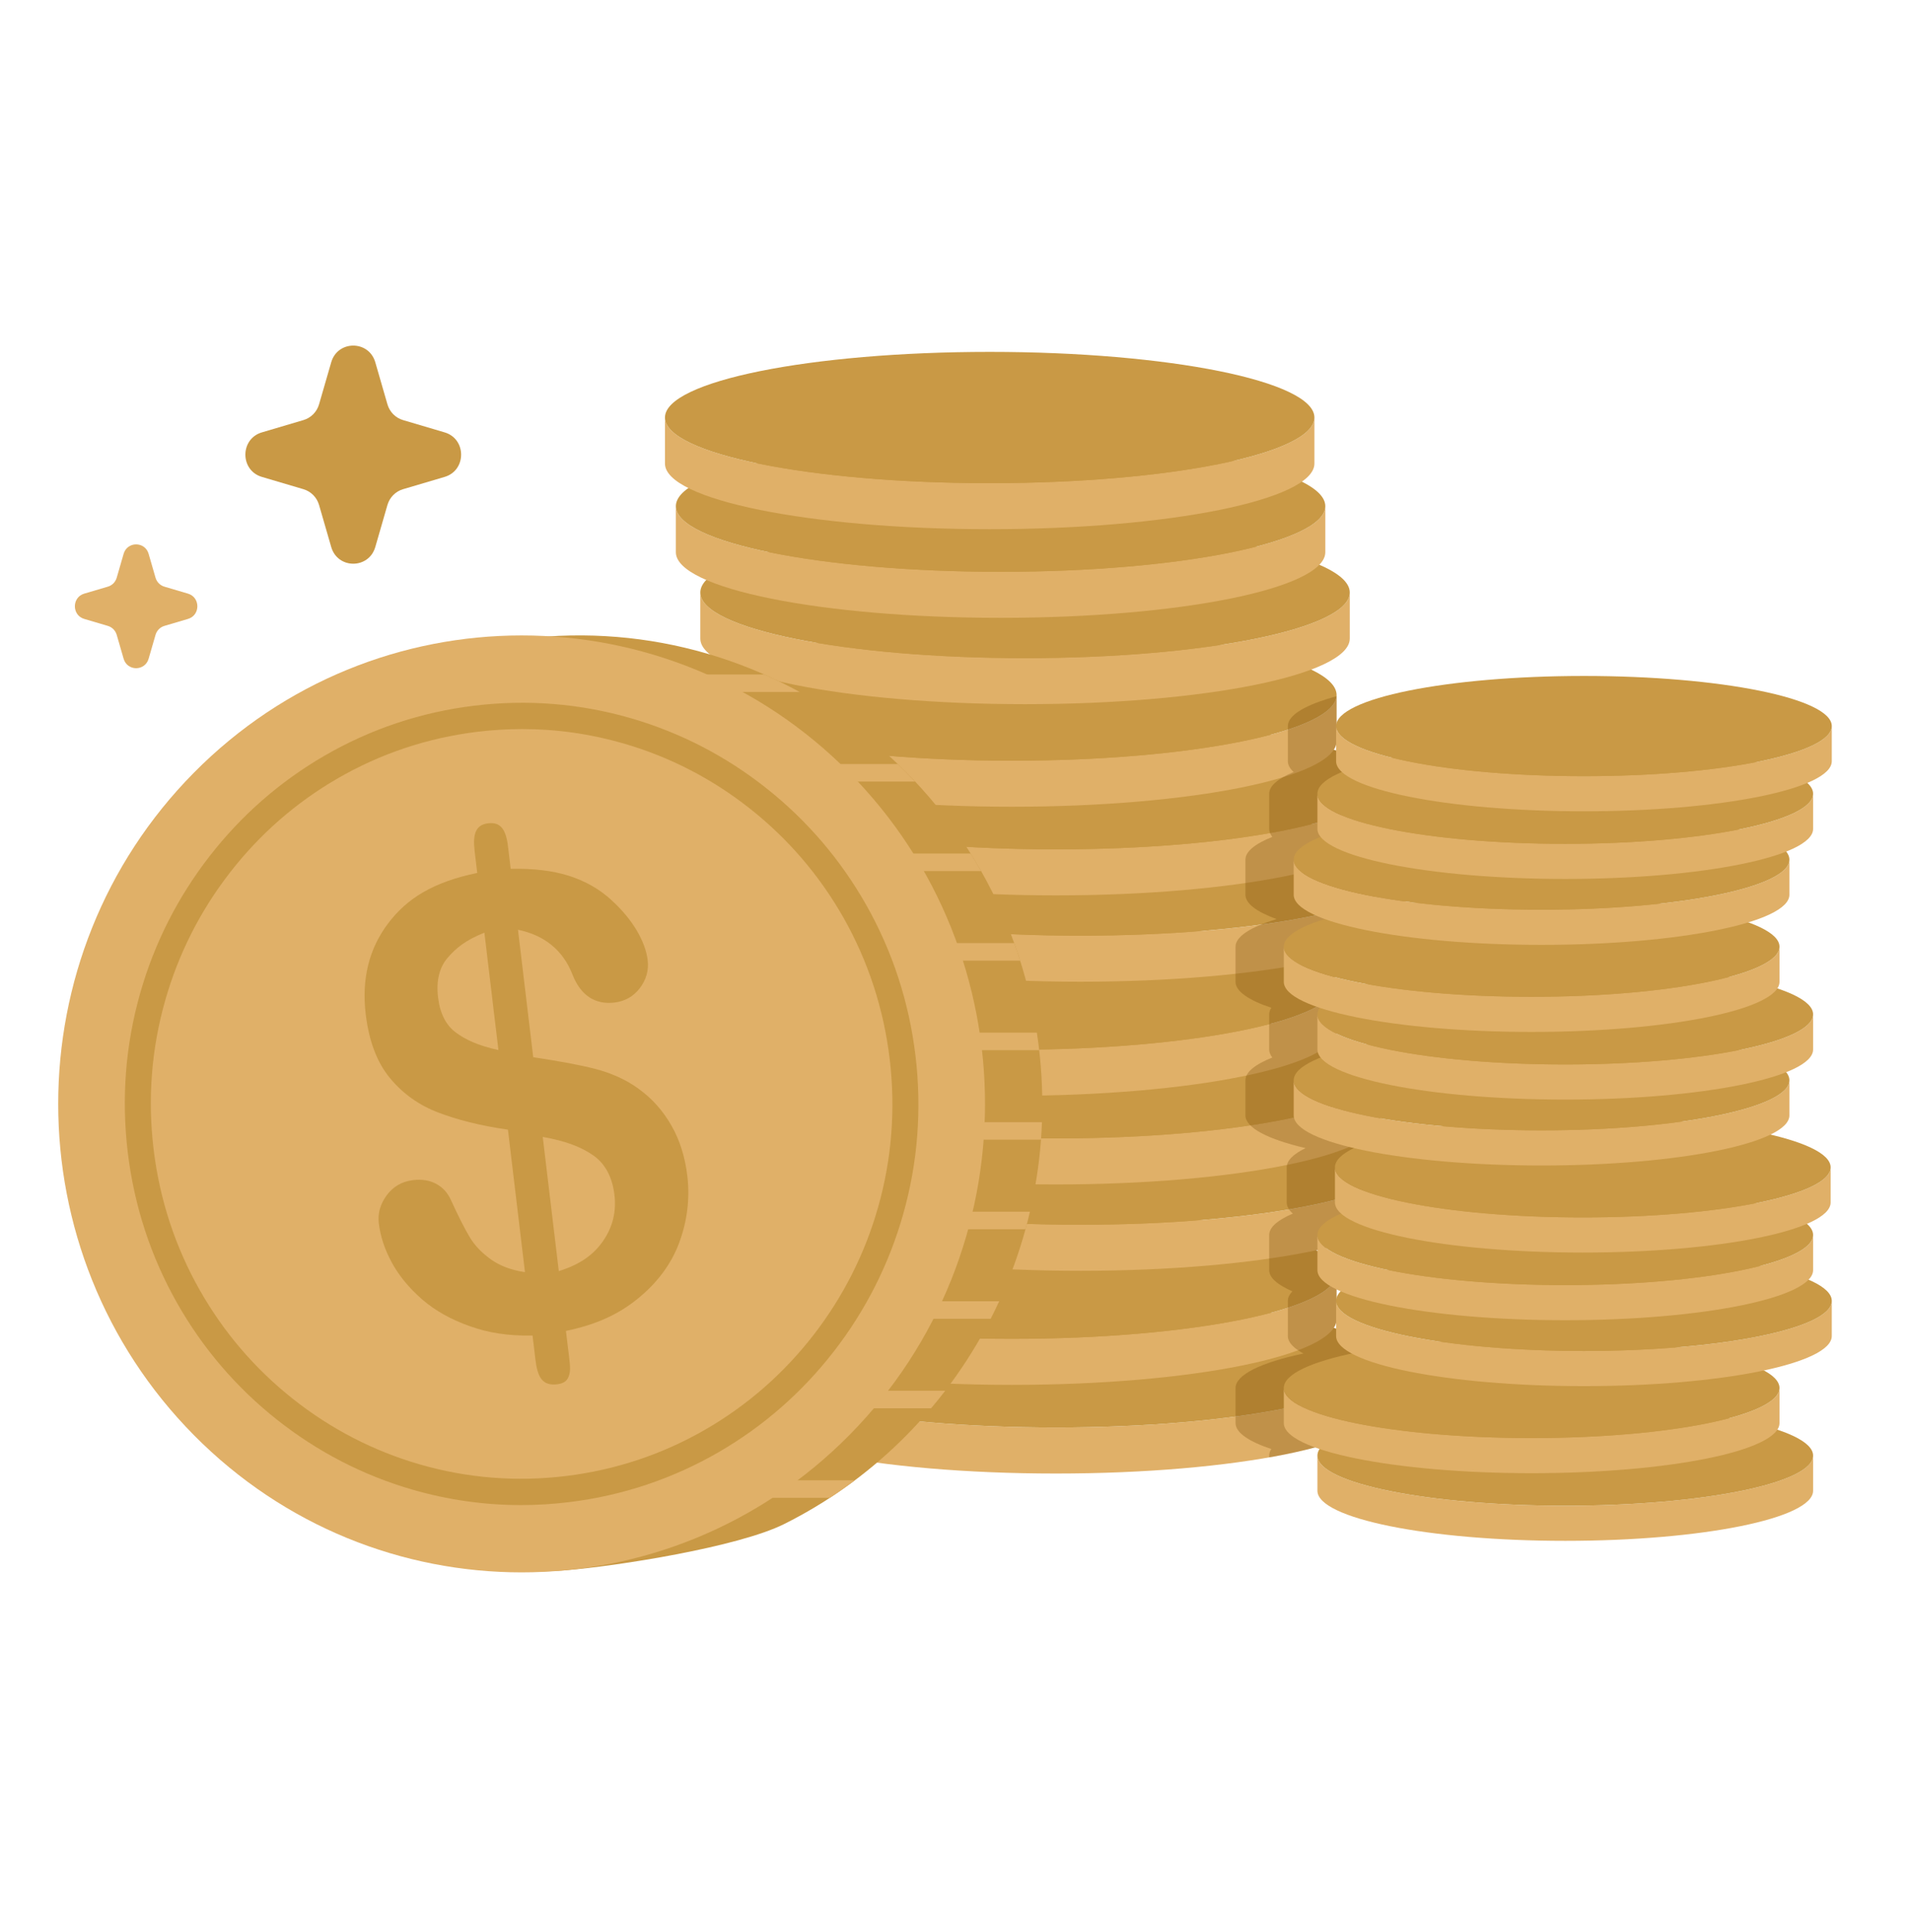 <svg xmlns="http://www.w3.org/2000/svg" width="93" height="94" viewBox="0 0 93 94" fill="none"><g clip-path="url(#clip0_4152_4769)"><path d="M51.386 69.456C42.659 69.456 35.584 68.026 35.584 66.263C35.584 66.263 35.584 67.742 35.584 68.503C35.584 70.266 42.659 71.697 51.386 71.697C60.114 71.697 67.189 70.266 67.189 68.503C67.189 67.914 67.189 66.263 67.189 66.263C67.189 68.027 60.114 69.456 51.386 69.456Z" fill="#E0B068"></path><path d="M51.386 69.456C60.114 69.456 67.189 68.027 67.189 66.263C67.189 64.499 60.114 63.069 51.386 63.069C42.659 63.069 35.584 64.499 35.584 66.263C35.584 68.027 42.659 69.456 51.386 69.456Z" fill="#C99945"></path><path d="M49.243 65.143C40.515 65.143 33.44 63.713 33.44 61.949C33.44 61.949 33.44 63.428 33.44 64.189C33.44 65.953 40.515 67.383 49.243 67.383C57.971 67.383 65.046 65.953 65.046 64.189C65.046 63.601 65.046 61.949 65.046 61.949C65.046 63.713 57.971 65.143 49.243 65.143Z" fill="#E0B068"></path><path d="M49.243 65.143C57.971 65.143 65.046 63.713 65.046 61.949C65.046 60.185 57.971 58.755 49.243 58.755C40.515 58.755 33.44 60.185 33.44 61.949C33.44 63.713 40.515 65.143 49.243 65.143Z" fill="#C99945"></path><path d="M52.577 59.593C43.85 59.593 36.774 58.163 36.774 56.399C36.774 56.399 36.774 57.878 36.774 58.639C36.774 60.403 43.85 61.833 52.577 61.833C61.305 61.833 68.38 60.403 68.38 58.639C68.38 58.05 68.38 56.399 68.38 56.399C68.38 58.163 61.305 59.593 52.577 59.593Z" fill="#E0B068"></path><path d="M52.577 59.592C61.305 59.592 68.38 58.163 68.38 56.399C68.38 54.635 61.305 53.205 52.577 53.205C43.85 53.205 36.774 54.635 36.774 56.399C36.774 58.163 43.85 59.592 52.577 59.592Z" fill="#C99945"></path><path d="M51.386 55.391C42.659 55.391 35.584 53.961 35.584 52.198C35.584 52.198 35.584 53.677 35.584 54.438C35.584 56.202 42.659 57.631 51.386 57.631C60.114 57.631 67.189 56.202 67.189 54.438C67.189 53.849 67.189 52.198 67.189 52.198C67.189 53.962 60.114 55.391 51.386 55.391Z" fill="#E0B068"></path><path d="M51.386 55.391C60.114 55.391 67.189 53.962 67.189 52.198C67.189 50.434 60.114 49.004 51.386 49.004C42.659 49.004 35.584 50.434 35.584 52.198C35.584 53.962 42.659 55.391 51.386 55.391Z" fill="#C99945"></path><path d="M49.243 51.078C40.515 51.078 33.44 49.648 33.44 47.884C33.44 47.884 33.44 49.363 33.44 50.124C33.44 51.888 40.515 53.318 49.243 53.318C57.971 53.318 65.046 51.888 65.046 50.124C65.046 49.536 65.046 47.884 65.046 47.884C65.046 49.648 57.971 51.078 49.243 51.078Z" fill="#E0B068"></path><path d="M49.243 51.078C57.971 51.078 65.046 49.648 65.046 47.884C65.046 46.12 57.971 44.691 49.243 44.691C40.515 44.691 33.44 46.12 33.44 47.884C33.44 49.648 40.515 51.078 49.243 51.078Z" fill="#C99945"></path><path d="M52.577 45.528C43.85 45.528 36.774 44.098 36.774 42.334C36.774 42.334 36.774 43.813 36.774 44.574C36.774 46.337 43.85 47.767 52.577 47.767C61.305 47.767 68.38 46.338 68.38 44.574C68.38 43.985 68.38 42.334 68.38 42.334C68.38 44.098 61.305 45.528 52.577 45.528Z" fill="#E0B068"></path><path d="M52.577 45.527C61.305 45.527 68.38 44.098 68.38 42.334C68.38 40.57 61.305 39.14 52.577 39.14C43.85 39.14 36.774 40.57 36.774 42.334C36.774 44.098 43.85 45.527 52.577 45.527Z" fill="#C99945"></path><path d="M51.386 41.327C42.659 41.327 35.584 39.897 35.584 38.133C35.584 38.133 35.584 39.612 35.584 40.373C35.584 42.136 42.659 43.566 51.386 43.566C60.114 43.566 67.189 42.136 67.189 40.373C67.189 39.784 67.189 38.133 67.189 38.133C67.189 39.897 60.114 41.327 51.386 41.327Z" fill="#E0B068"></path><path d="M51.386 41.327C60.114 41.327 67.189 39.897 67.189 38.133C67.189 36.369 60.114 34.939 51.386 34.939C42.659 34.939 35.584 36.369 35.584 38.133C35.584 39.897 42.659 41.327 51.386 41.327Z" fill="#C99945"></path><path d="M49.243 37.013C40.515 37.013 33.44 35.583 33.44 33.819C33.44 33.819 33.44 35.298 33.44 36.059C33.44 37.823 40.515 39.253 49.243 39.253C57.971 39.253 65.046 37.823 65.046 36.059C65.046 35.471 65.046 33.819 65.046 33.819C65.046 35.583 57.971 37.013 49.243 37.013Z" fill="#E0B068"></path><path d="M49.243 37.013C57.971 37.013 65.046 35.583 65.046 33.819C65.046 32.055 57.971 30.625 49.243 30.625C40.515 30.625 33.44 32.055 33.44 33.819C33.44 35.583 40.515 37.013 49.243 37.013Z" fill="#C99945"></path><path d="M49.885 32.023C41.157 32.023 34.081 30.594 34.081 28.83C34.081 28.83 34.081 30.309 34.081 31.07C34.081 32.833 41.157 34.263 49.885 34.263C58.612 34.263 65.687 32.833 65.687 31.07C65.687 30.481 65.687 28.83 65.687 28.83C65.688 30.594 58.612 32.023 49.885 32.023Z" fill="#E0B068"></path><path d="M49.885 32.023C58.612 32.023 65.687 30.594 65.687 28.83C65.687 27.066 58.612 25.636 49.885 25.636C41.157 25.636 34.081 27.066 34.081 28.83C34.081 30.594 41.157 32.023 49.885 32.023Z" fill="#C99945"></path><path d="M48.694 27.823C39.966 27.823 32.891 26.392 32.891 24.629C32.891 24.629 32.891 26.108 32.891 26.869C32.891 28.632 39.966 30.062 48.694 30.062C57.422 30.062 64.497 28.632 64.497 26.869C64.497 26.28 64.497 24.629 64.497 24.629C64.497 26.392 57.422 27.823 48.694 27.823Z" fill="#E0B068"></path><path d="M48.694 27.823C57.422 27.823 64.497 26.393 64.497 24.629C64.497 22.865 57.422 21.435 48.694 21.435C39.966 21.435 32.891 22.865 32.891 24.629C32.891 26.393 39.966 27.823 48.694 27.823Z" fill="#C99945"></path><path d="M48.164 23.509C39.437 23.509 32.361 22.079 32.361 20.315C32.361 20.315 32.361 21.794 32.361 22.555C32.361 24.319 39.437 25.749 48.164 25.749C56.892 25.749 63.967 24.319 63.967 22.555C63.967 21.967 63.967 20.315 63.967 20.315C63.967 22.079 56.892 23.509 48.164 23.509Z" fill="#E0B068"></path><path d="M48.164 23.509C56.892 23.509 63.967 22.079 63.967 20.315C63.967 18.552 56.892 17.122 48.164 17.122C39.437 17.122 32.361 18.552 32.361 20.315C32.361 22.079 39.437 23.509 48.164 23.509Z" fill="#C99945"></path><path opacity="0.3" d="M65.046 33.876C63.556 34.282 62.674 34.784 62.674 35.328C62.674 35.328 62.674 36.457 62.674 37.038C62.674 37.218 62.772 37.394 62.955 37.563C62.192 37.883 61.765 38.242 61.765 38.62C61.765 38.62 61.765 39.749 61.765 40.33C61.765 40.463 61.818 40.593 61.92 40.721C61.083 41.053 60.61 41.429 60.61 41.827C60.61 41.827 60.61 42.955 60.61 43.536C60.61 43.965 61.16 44.369 62.125 44.719C60.864 45.105 60.128 45.566 60.128 46.063C60.128 46.063 60.128 47.192 60.128 47.773C60.128 48.234 60.764 48.666 61.869 49.035C61.801 49.139 61.765 49.247 61.765 49.355C61.765 49.355 61.765 50.484 61.765 51.065C61.765 51.198 61.818 51.328 61.92 51.456C61.083 51.788 60.61 52.164 60.61 52.562C60.61 52.562 60.61 53.69 60.61 54.271C60.61 54.88 61.714 55.436 63.537 55.863C62.945 56.151 62.618 56.467 62.618 56.798C62.618 56.798 62.618 57.927 62.618 58.507C62.618 58.694 62.721 58.875 62.917 59.049C62.178 59.365 61.765 59.718 61.765 60.09C61.765 60.09 61.765 61.219 61.765 61.8C61.765 62.168 62.17 62.517 62.895 62.831C62.75 62.981 62.674 63.137 62.674 63.296C62.674 63.296 62.674 64.425 62.674 65.006C62.674 65.305 62.942 65.592 63.431 65.857C61.384 66.294 60.129 66.884 60.129 67.533C60.129 67.533 60.129 68.661 60.129 69.242C60.129 69.704 60.765 70.136 61.869 70.504C61.801 70.609 61.765 70.716 61.765 70.825C61.765 70.825 61.765 70.856 61.765 70.911C65.089 70.325 67.19 69.463 67.19 68.502C67.19 67.914 67.19 66.262 67.19 66.262C67.19 65.657 66.357 65.091 64.91 64.609C65 64.471 65.046 64.331 65.046 64.189C65.046 63.601 65.046 61.95 65.046 61.949C65.046 61.556 64.696 61.181 64.056 60.834C66.737 60.261 68.381 59.489 68.381 58.638C68.381 58.05 68.381 56.4 68.381 56.398C68.381 55.916 67.851 55.458 66.902 55.047C67.091 54.85 67.191 54.646 67.191 54.437C67.191 53.849 67.191 52.197 67.191 52.197C67.191 52.291 67.171 52.382 67.132 52.473C67.171 52.382 67.191 52.29 67.191 52.197C67.191 51.592 66.358 51.026 64.911 50.544C65 50.407 65.047 50.266 65.047 50.124C65.047 49.536 65.047 47.886 65.047 47.884C65.047 47.492 64.696 47.116 64.056 46.769C66.737 46.197 68.381 45.424 68.381 44.574C68.381 43.985 68.381 42.335 68.381 42.334C68.381 41.851 67.851 41.393 66.902 40.983C67.091 40.785 67.191 40.581 67.191 40.372C67.191 39.784 67.191 38.133 67.191 38.133C67.191 37.527 66.358 36.962 64.911 36.479C65 36.342 65.047 36.202 65.047 36.059C65.046 35.535 65.046 34.17 65.046 33.876Z" fill="#754800"></path><path d="M76.175 73.263C69.513 73.263 64.113 72.171 64.113 70.825C64.113 70.825 64.113 71.954 64.113 72.534C64.113 73.881 69.513 74.972 76.175 74.972C82.836 74.972 88.236 73.881 88.236 72.534C88.236 72.085 88.236 70.825 88.236 70.825C88.236 72.171 82.836 73.263 76.175 73.263Z" fill="#E0B068"></path><path d="M76.175 73.263C82.836 73.263 88.236 72.171 88.236 70.825C88.236 69.479 82.836 68.388 76.175 68.388C69.513 68.388 64.113 69.479 64.113 70.825C64.113 72.171 69.513 73.263 76.175 73.263Z" fill="#C99945"></path><path d="M74.538 69.971C67.877 69.971 62.477 68.879 62.477 67.533C62.477 67.533 62.477 68.662 62.477 69.242C62.477 70.589 67.877 71.68 74.538 71.68C81.2 71.68 86.6 70.589 86.6 69.242C86.6 68.793 86.6 67.533 86.6 67.533C86.6 68.879 81.2 69.971 74.538 69.971Z" fill="#E0B068"></path><path d="M74.539 69.971C81.2 69.971 86.6 68.879 86.6 67.533C86.6 66.187 81.2 65.095 74.539 65.095C67.877 65.095 62.477 66.187 62.477 67.533C62.477 68.879 67.877 69.971 74.539 69.971Z" fill="#C99945"></path><path d="M77.084 65.734C70.423 65.734 65.022 64.643 65.022 63.297C65.022 63.297 65.022 64.425 65.022 65.006C65.022 66.352 70.423 67.444 77.084 67.444C83.745 67.444 89.145 66.352 89.145 65.006C89.145 64.557 89.145 63.297 89.145 63.297C89.145 64.643 83.745 65.734 77.084 65.734Z" fill="#E0B068"></path><path d="M77.084 65.734C83.745 65.734 89.145 64.643 89.145 63.297C89.145 61.95 83.745 60.859 77.084 60.859C70.423 60.859 65.022 61.95 65.022 63.297C65.022 64.643 70.423 65.734 77.084 65.734Z" fill="#C99945"></path><path d="M76.175 62.528C69.513 62.528 64.113 61.437 64.113 60.09C64.113 60.09 64.113 61.219 64.113 61.8C64.113 63.146 69.513 64.237 76.175 64.237C82.836 64.237 88.236 63.146 88.236 61.8C88.236 61.351 88.236 60.09 88.236 60.09C88.236 61.437 82.836 62.528 76.175 62.528Z" fill="#E0B068"></path><path d="M76.175 62.528C82.836 62.528 88.236 61.436 88.236 60.09C88.236 58.744 82.836 57.653 76.175 57.653C69.513 57.653 64.113 58.744 64.113 60.09C64.113 61.436 69.513 62.528 76.175 62.528Z" fill="#C99945"></path><path d="M77.028 59.236C70.366 59.236 64.966 58.144 64.966 56.798C64.966 56.798 64.966 57.927 64.966 58.508C64.966 59.854 70.366 60.945 77.028 60.945C83.689 60.945 89.089 59.853 89.089 58.508C89.089 58.058 89.089 56.798 89.089 56.798C89.089 58.144 83.689 59.236 77.028 59.236Z" fill="#E0B068"></path><path d="M77.028 59.236C83.689 59.236 89.089 58.144 89.089 56.798C89.089 55.452 83.689 54.36 77.028 54.36C70.366 54.36 64.966 55.452 64.966 56.798C64.966 58.144 70.366 59.236 77.028 59.236Z" fill="#C99945"></path><path d="M75.02 54.999C68.359 54.999 62.959 53.908 62.959 52.562C62.959 52.562 62.959 53.69 62.959 54.271C62.959 55.617 68.359 56.709 75.02 56.709C81.682 56.709 87.082 55.617 87.082 54.271C87.082 53.822 87.082 52.562 87.082 52.562C87.082 53.908 81.682 54.999 75.02 54.999Z" fill="#E0B068"></path><path d="M75.02 54.999C81.682 54.999 87.082 53.908 87.082 52.562C87.082 51.215 81.682 50.124 75.02 50.124C68.359 50.124 62.959 51.215 62.959 52.562C62.959 53.908 68.359 54.999 75.02 54.999Z" fill="#C99945"></path><path d="M76.175 51.793C69.513 51.793 64.113 50.702 64.113 49.355C64.113 49.355 64.113 50.484 64.113 51.065C64.113 52.411 69.513 53.502 76.175 53.502C82.836 53.502 88.236 52.411 88.236 51.065C88.236 50.616 88.236 49.355 88.236 49.355C88.236 50.702 82.836 51.793 76.175 51.793Z" fill="#E0B068"></path><path d="M76.175 51.793C82.836 51.793 88.236 50.702 88.236 49.355C88.236 48.009 82.836 46.918 76.175 46.918C69.513 46.918 64.113 48.009 64.113 49.355C64.113 50.702 69.513 51.793 76.175 51.793Z" fill="#C99945"></path><path d="M74.538 48.501C67.877 48.501 62.477 47.409 62.477 46.063C62.477 46.063 62.477 47.192 62.477 47.773C62.477 49.119 67.877 50.21 74.538 50.21C81.2 50.21 86.6 49.119 86.6 47.773C86.6 47.324 86.6 46.063 86.6 46.063C86.6 47.409 81.2 48.501 74.538 48.501Z" fill="#E0B068"></path><path d="M74.539 48.501C81.2 48.501 86.6 47.409 86.6 46.063C86.6 44.717 81.2 43.625 74.539 43.625C67.877 43.625 62.477 44.717 62.477 46.063C62.477 47.409 67.877 48.501 74.539 48.501Z" fill="#C99945"></path><path d="M75.02 44.264C68.359 44.264 62.959 43.173 62.959 41.827C62.959 41.827 62.959 42.956 62.959 43.536C62.959 44.883 68.359 45.974 75.02 45.974C81.682 45.974 87.082 44.882 87.082 43.536C87.082 43.087 87.082 41.827 87.082 41.827C87.082 43.173 81.682 44.264 75.02 44.264Z" fill="#E0B068"></path><path d="M75.02 44.264C81.682 44.264 87.082 43.173 87.082 41.827C87.082 40.481 81.682 39.389 75.02 39.389C68.359 39.389 62.959 40.481 62.959 41.827C62.959 43.173 68.359 44.264 75.02 44.264Z" fill="#C99945"></path><path d="M76.175 41.058C69.513 41.058 64.113 39.967 64.113 38.62C64.113 38.62 64.113 39.749 64.113 40.33C64.113 41.676 69.513 42.767 76.175 42.767C82.836 42.767 88.236 41.676 88.236 40.33C88.236 39.881 88.236 38.62 88.236 38.62C88.236 39.967 82.836 41.058 76.175 41.058Z" fill="#E0B068"></path><path d="M76.175 41.058C82.836 41.058 88.236 39.966 88.236 38.62C88.236 37.274 82.836 36.183 76.175 36.183C69.513 36.183 64.113 37.274 64.113 38.62C64.113 39.966 69.513 41.058 76.175 41.058Z" fill="#C99945"></path><path d="M77.084 37.766C70.423 37.766 65.022 36.674 65.022 35.328C65.022 35.328 65.022 36.457 65.022 37.038C65.022 38.384 70.423 39.475 77.084 39.475C83.745 39.475 89.145 38.384 89.145 37.038C89.145 36.589 89.145 35.328 89.145 35.328C89.145 36.674 83.745 37.766 77.084 37.766Z" fill="#E0B068"></path><path d="M77.084 37.766C83.745 37.766 89.145 36.674 89.145 35.328C89.145 33.982 83.745 32.89 77.084 32.89C70.423 32.89 65.022 33.982 65.022 35.328C65.022 36.674 70.423 37.766 77.084 37.766Z" fill="#C99945"></path><path d="M6.016 26.948L5.68 28.11C5.619 28.32 5.457 28.484 5.249 28.545L4.1 28.884C3.492 29.064 3.492 29.935 4.1 30.115L5.249 30.454C5.457 30.516 5.619 30.68 5.68 30.89L6.016 32.051C6.193 32.666 7.055 32.666 7.233 32.051L7.569 30.89C7.63 30.68 7.792 30.516 8 30.454L9.148 30.115C9.757 29.935 9.757 29.064 9.148 28.884L8 28.545C7.792 28.483 7.63 28.319 7.569 28.11L7.233 26.948C7.055 26.334 6.193 26.334 6.016 26.948Z" fill="#E0B068"></path><path d="M16.119 17.628L15.527 19.673C15.42 20.043 15.134 20.332 14.768 20.44L12.745 21.038C11.674 21.354 11.674 22.889 12.745 23.205L14.768 23.803C15.134 23.911 15.42 24.201 15.527 24.57L16.119 26.615C16.432 27.699 17.95 27.699 18.264 26.615L18.855 24.57C18.962 24.201 19.248 23.911 19.614 23.803L21.637 23.205C22.709 22.889 22.709 21.354 21.637 21.038L19.614 20.44C19.248 20.332 18.962 20.043 18.855 19.673L18.264 17.628C17.95 16.545 16.432 16.545 16.119 17.628Z" fill="#C99945"></path><path d="M50.559 50.977C51.739 60.839 46.501 69.991 38.163 74.154C35.935 75.267 30.06 76.204 27.441 76.412C17.483 77.204 7.277 68.947 5.782 56.449C4.287 43.951 13.099 32.594 25.464 31.084C37.829 29.573 49.065 38.479 50.559 50.977Z" fill="#C99945"></path><path d="M41.331 69.83C50.138 60.928 50.138 46.496 41.331 37.595C32.523 28.693 18.245 28.693 9.438 37.595C0.631 46.497 0.631 60.929 9.438 69.831C18.245 78.732 32.524 78.732 41.331 69.83Z" fill="#E0B068"></path><path d="M25.353 73.232C23.562 73.232 21.789 72.979 20.059 72.477C17.659 71.78 15.442 70.633 13.469 69.069C11.496 67.505 9.866 65.602 8.625 63.413C7.339 61.146 6.529 58.671 6.216 56.055C5.903 53.44 6.107 50.84 6.821 48.329C7.51 45.904 8.644 43.663 10.192 41.669C11.739 39.675 13.622 38.028 15.788 36.773C18.031 35.473 20.48 34.654 23.067 34.338C25.655 34.022 28.226 34.227 30.711 34.949C33.11 35.646 35.327 36.792 37.3 38.356C39.273 39.92 40.903 41.824 42.145 44.013C43.43 46.28 44.24 48.755 44.553 51.37C44.866 53.986 44.663 56.585 43.949 59.096C43.259 61.522 42.125 63.762 40.578 65.757C39.03 67.751 37.148 69.398 34.981 70.653C32.739 71.952 30.29 72.771 27.702 73.088C26.917 73.184 26.133 73.232 25.353 73.232ZM25.416 35.474C24.686 35.474 23.954 35.519 23.219 35.608C20.801 35.904 18.512 36.669 16.418 37.883C14.394 39.055 12.634 40.595 11.188 42.459C9.742 44.323 8.682 46.417 8.038 48.683C7.371 51.028 7.181 53.457 7.473 55.901C7.765 58.346 8.522 60.659 9.723 62.776C10.883 64.822 12.406 66.6 14.251 68.062C16.095 69.524 18.166 70.596 20.408 71.247C22.729 71.921 25.132 72.113 27.55 71.817C29.969 71.522 32.257 70.756 34.352 69.543C36.376 68.37 38.135 66.831 39.582 64.967C41.028 63.103 42.088 61.009 42.732 58.743C43.399 56.397 43.589 53.968 43.297 51.524C43.004 49.08 42.247 46.767 41.047 44.649C39.887 42.603 38.363 40.825 36.519 39.363C34.675 37.901 32.603 36.83 30.362 36.179C28.745 35.71 27.089 35.474 25.416 35.474Z" fill="#C99945"></path><path d="M31.08 52.979C30.463 52.52 29.711 52.204 28.972 52.01C28.235 51.819 27.212 51.63 25.95 51.441L25.208 45.239C26.478 45.5 27.4 46.224 27.863 47.426C28.267 48.448 28.975 48.895 29.914 48.78C30.412 48.719 30.833 48.483 31.14 48.077C31.446 47.672 31.579 47.22 31.52 46.722C31.466 46.275 31.294 45.799 30.996 45.287C30.695 44.781 30.303 44.301 29.81 43.846C29.185 43.246 28.413 42.837 27.64 42.599C26.87 42.362 25.953 42.251 24.853 42.275L24.722 41.183C24.625 40.368 24.367 39.984 23.755 40.059C23.152 40.132 22.998 40.577 23.098 41.41L23.225 42.474C21.075 42.919 19.799 43.718 18.88 44.94C17.962 46.16 17.593 47.63 17.797 49.339C17.954 50.651 18.344 51.692 18.981 52.46C19.617 53.229 20.415 53.786 21.331 54.133C22.248 54.479 23.318 54.764 24.719 54.965L25.548 61.899C24.847 61.794 24.311 61.58 23.881 61.271C23.45 60.96 23.099 60.601 22.857 60.192C22.614 59.783 22.308 59.189 21.952 58.404C21.791 58.041 21.548 57.773 21.225 57.601C20.903 57.428 20.526 57.368 20.095 57.421C19.558 57.487 19.134 57.734 18.819 58.159C18.506 58.588 18.377 59.037 18.434 59.516C18.511 60.161 18.724 60.803 19.074 61.442C19.421 62.08 19.913 62.674 20.547 63.228C21.183 63.78 21.969 64.211 22.856 64.525C23.745 64.843 24.68 65.005 25.917 64.984L26.053 66.124C26.108 66.58 26.193 66.91 26.359 67.113C26.523 67.315 26.767 67.397 27.111 67.356C27.485 67.31 27.631 67.154 27.708 66.874C27.787 66.591 27.711 66.168 27.64 65.581L27.542 64.757C29.02 64.453 30.11 63.944 31.031 63.194C31.953 62.447 32.649 61.544 33.044 60.492C33.437 59.441 33.584 58.344 33.448 57.211C33.34 56.307 33.09 55.494 32.679 54.772C32.268 54.051 31.741 53.452 31.08 52.979ZM24.256 51.091C23.266 50.877 22.644 50.582 22.175 50.232C21.705 49.88 21.412 49.316 21.318 48.529C21.219 47.705 21.389 47.057 21.79 46.596C22.19 46.135 22.652 45.745 23.573 45.381L24.256 51.091ZM29.366 60.357C28.911 61.028 28.257 61.518 27.194 61.848L26.413 55.319C27.539 55.515 28.326 55.825 28.894 56.233C29.463 56.643 29.799 57.28 29.903 58.143C29.999 58.949 29.82 59.688 29.366 60.357Z" fill="#C99945"></path><path d="M34.266 33.671H38.916C38.355 33.362 37.779 33.078 37.191 32.818H32.076C32.823 33.063 33.554 33.348 34.266 33.671ZM40.587 38.028H44.535C44.261 37.736 43.979 37.451 43.69 37.174H39.674C39.986 37.45 40.291 37.734 40.587 38.028ZM44 42.384H47.746C47.583 42.095 47.413 41.811 47.237 41.531H43.464C43.648 41.811 43.828 42.095 44 42.384ZM45.989 46.74H49.645C49.555 46.453 49.458 46.169 49.356 45.887H45.687C45.793 46.169 45.894 46.453 45.989 46.74ZM46.952 51.078C46.952 51.084 46.953 51.091 46.954 51.097H50.573C50.568 51.057 50.564 51.017 50.559 50.977C50.53 50.731 50.496 50.487 50.459 50.244H46.836C46.88 50.52 46.918 50.798 46.952 51.078ZM47.094 54.601C47.083 54.886 47.066 55.171 47.044 55.454H50.66C50.681 55.171 50.697 54.886 50.708 54.601H47.094ZM46.486 58.957C46.416 59.244 46.34 59.528 46.26 59.81H49.906C49.984 59.528 50.056 59.244 50.123 58.957H46.486ZM44.924 63.314C44.786 63.602 44.641 63.886 44.49 64.167H48.212C48.356 63.886 48.495 63.602 48.627 63.314H44.924ZM41.423 68.523H45.312C45.548 68.245 45.777 67.96 45.999 67.67H42.155C41.918 67.961 41.674 68.245 41.423 68.523ZM35.994 72.88H40.385C40.801 72.609 41.207 72.324 41.603 72.027H37.377C36.928 72.328 36.467 72.612 35.994 72.88Z" fill="#E0B068"></path></g><defs><clipPath id="clip0_4152_4769"><rect width="93" height="94" fill="white"></rect></clipPath></defs></svg>